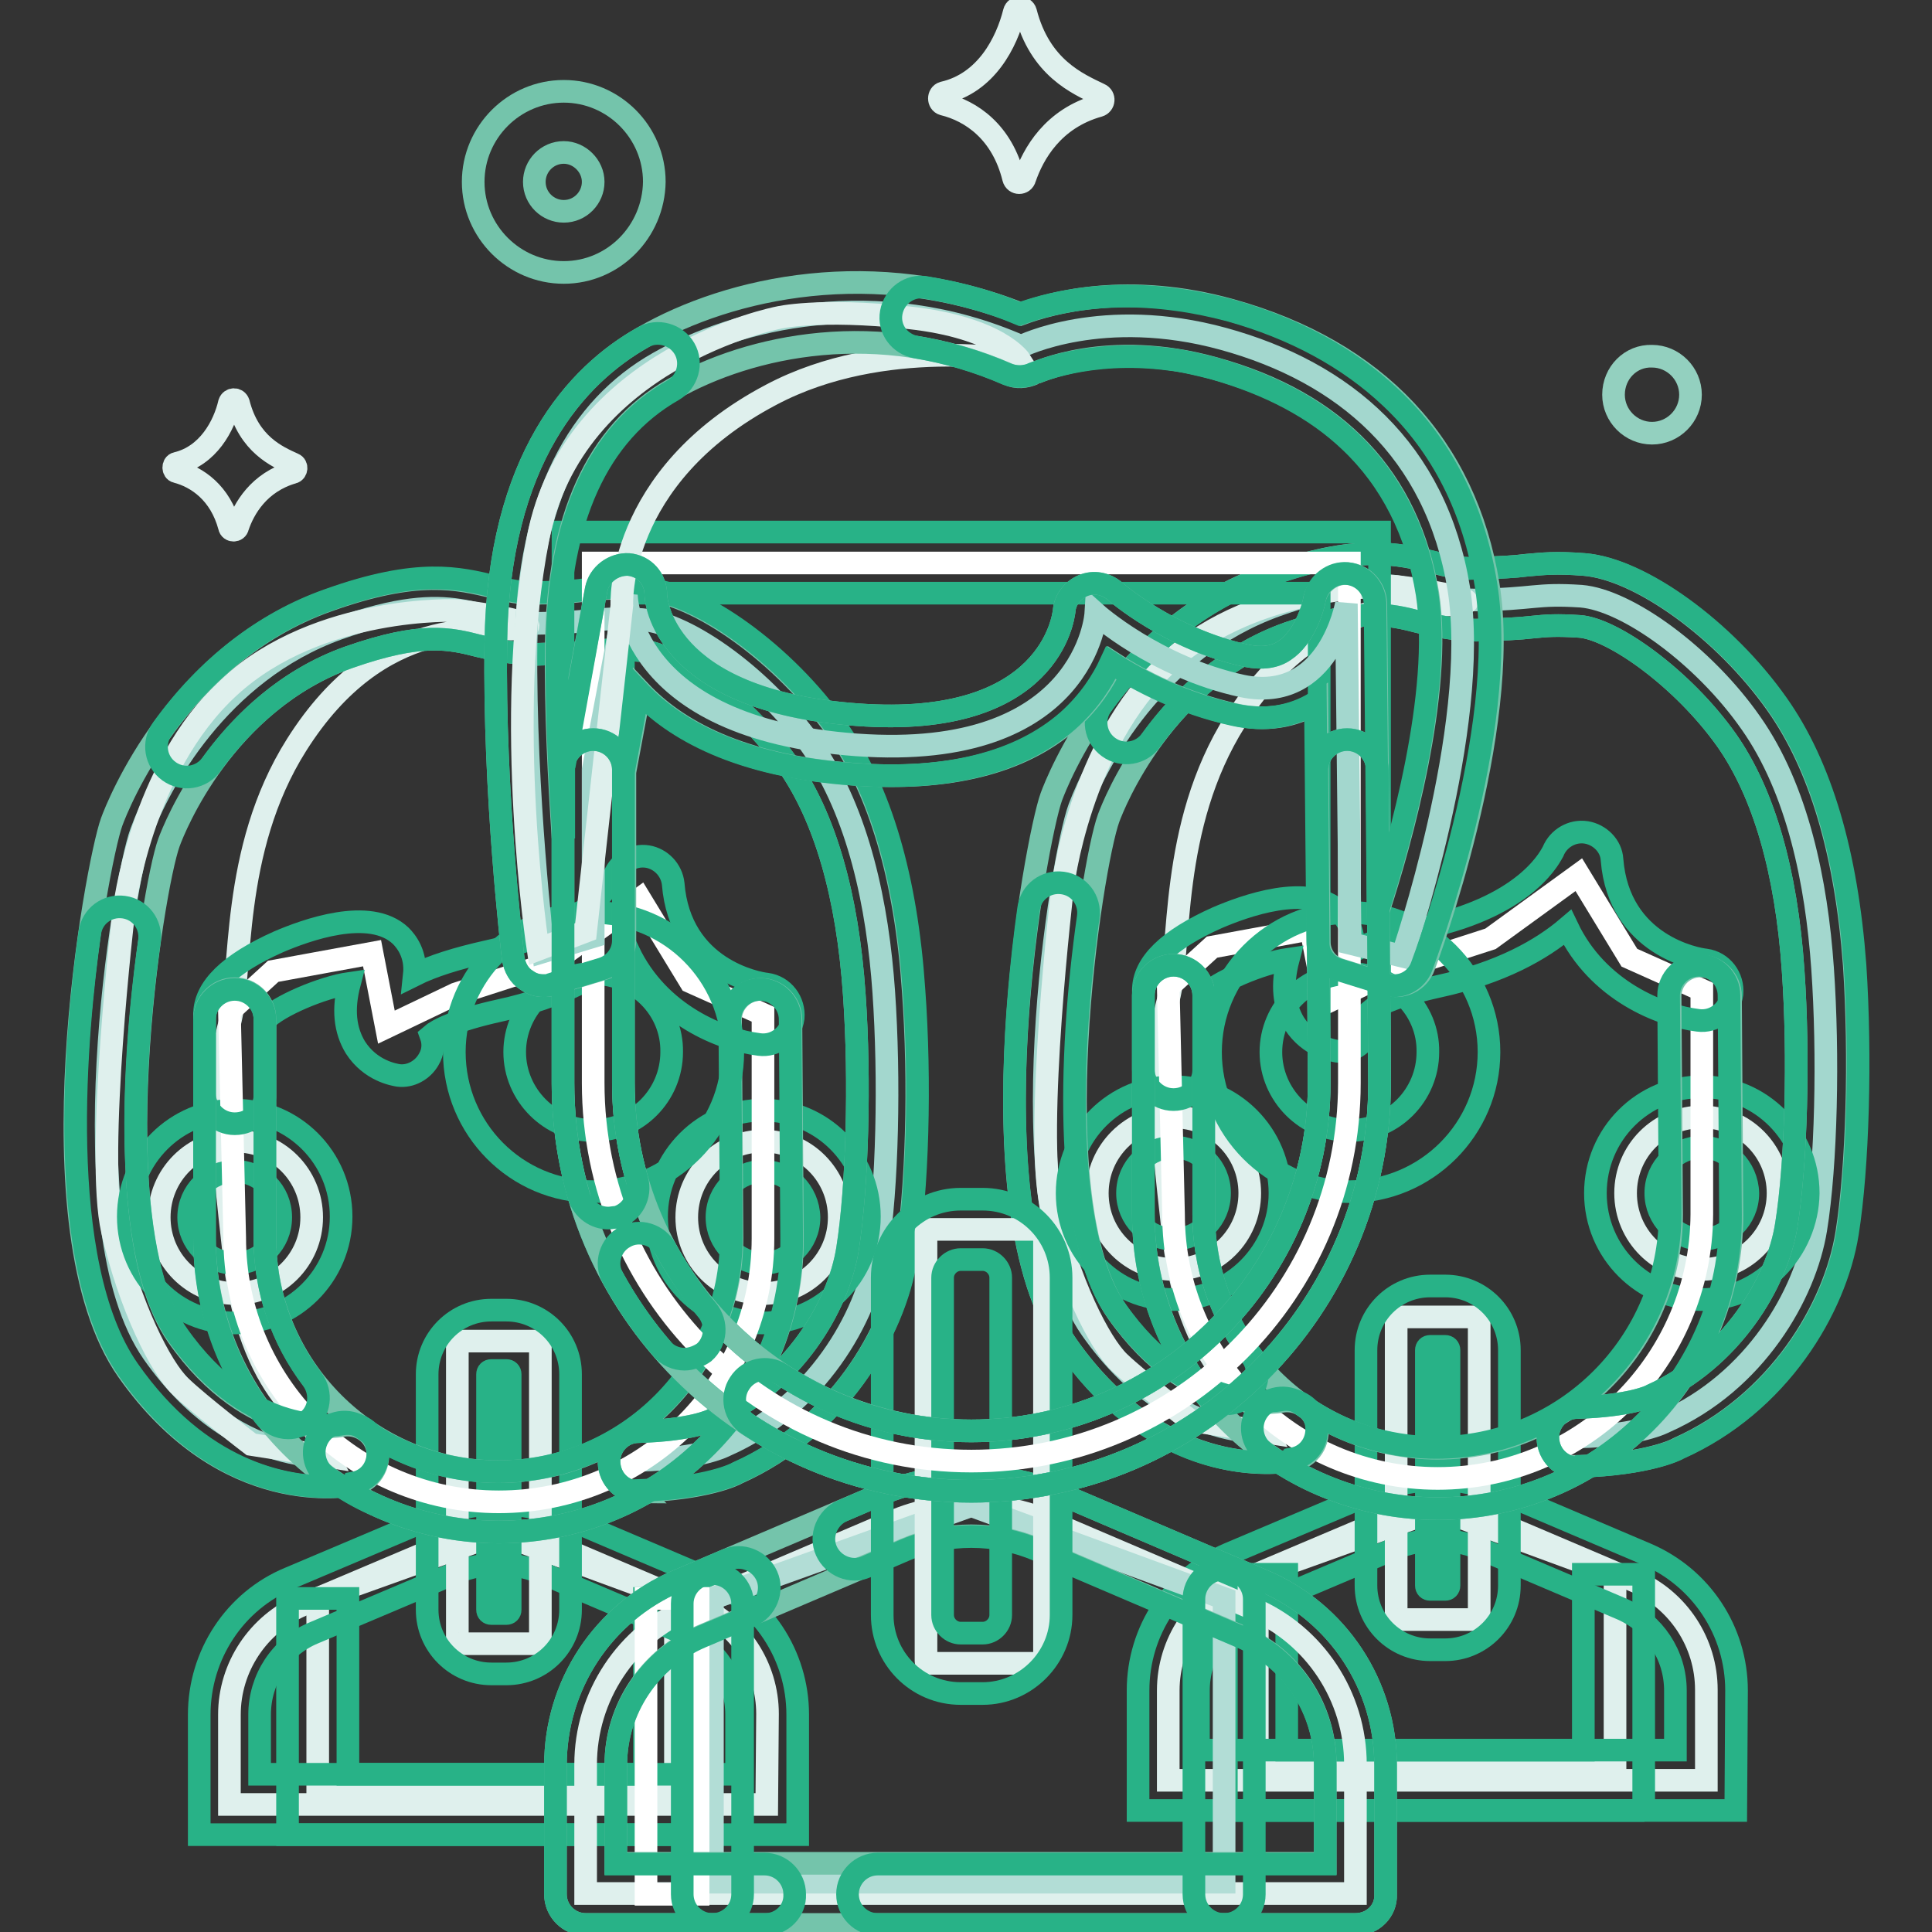 <?xml version="1.0" encoding="utf-8"?>
<!-- Svg Vector Icons : http://www.onlinewebfonts.com/icon -->
<!DOCTYPE svg PUBLIC "-//W3C//DTD SVG 1.1//EN" "http://www.w3.org/Graphics/SVG/1.1/DTD/svg11.dtd">
<svg version="1.1" xmlns="http://www.w3.org/2000/svg" xmlns:xlink="http://www.w3.org/1999/xlink" x="0px" y="0px" viewBox="0 0 256 256" enable-background="new 0 0 256 256" xml:space="preserve">
<rect x="0" y="0" width="256" height="256" fill="#333333" stroke="none"/>
<g> <path stroke-width="3" fill-opacity="0" stroke="#dff0ed"  d="M101.6,239.1H30.4v-11.9c0-6.3,3.8-12,9.6-14.5l18.9-8c4.6-2,9.9-2,14.5,0l18.8,8c5.8,2.5,9.5,8.2,9.5,14.4 L101.6,239.1L101.6,239.1z"/> <path stroke-width="3" fill-opacity="0" stroke="#dff0ed"  d="M89.5,238H42.1v-26.2l24-8.6l23.4,8.6V238z"/> <path stroke-width="3" fill-opacity="0" stroke="#28b287"  d="M105.7,243.1H26.4v-15.9c0-7.9,4.7-15.1,12-18.1l18.9-8c5.6-2.4,12-2.4,17.6,0l18.8,8 c7.3,3.1,12,10.2,12,18.1V243.1L105.7,243.1z M34.4,235.1h63.2v-7.9c0-4.7-2.8-8.9-7.1-10.8l-18.8-8c-3.6-1.5-7.7-1.5-11.3,0 l-18.9,8c-4.3,1.8-7.1,6.1-7.1,10.8V235.1L34.4,235.1z"/> <path stroke-width="3" fill-opacity="0" stroke="#a3d7ce"  d="M46.2,192.8c0,0-14.3,3-25.9-13.5c-11.6-16.6-3.9-62.8-1.6-69C21,104,28.9,89,44.8,83.3 c16-5.7,18.1-0.6,26.2-0.7s8-0.9,14.1-0.5c6.1,0.5,16.3,7.9,22.5,16.8s8.7,21.1,9.5,32.5c0.8,11.5,0.5,26-0.9,34.6 c-1.4,8.6-8,20.2-20,25.5c0,0-3.2,1.8-11.5,2"/> <path stroke-width="3" fill-opacity="0" stroke="#dff0ed"  d="M60.6,80.9c0,0-18.3-0.8-30.2,10.1s-14,29.8-14,29.8s-3.8,32.3-1.5,42.3c2.3,10,6.4,18.1,9,20.6 c2.6,2.5,9.4,7.7,9.4,7.7l10.2,1.6l-2.3-4.4c0,0-1.5-0.9-3.4-3.2c-2.5-3.1-5.6-8.8-6.7-18.3c-1.9-16.8-2.5-24.7-0.7-31.4 s0-22.9,8.9-37c11.1-17.6,25.1-15,29.5-15.4C73.2,82.8,64.1,81.3,60.6,80.9z"/> <path stroke-width="3" fill-opacity="0" stroke="#dff0ed"  d="M21.1,161.3c0,5.6,4.5,10.1,10.1,10.1c5.6,0,10.1-4.5,10.1-10.1c0,0,0,0,0,0c0-5.6-4.5-10.1-10.1-10.1 C25.6,151.2,21.1,155.7,21.1,161.3z"/> <path stroke-width="3" fill-opacity="0" stroke="#28b287"  d="M31.1,175.3c-7.8,0-14.1-6.3-14.1-14.1s6.3-14.1,14.1-14.1s14.1,6.3,14.1,14.1S38.9,175.3,31.1,175.3z  M31.1,155.2c-3.3,0-6.1,2.7-6.1,6.1c0,3.3,2.7,6.1,6.1,6.1s6.1-2.7,6.1-6.1C37.2,157.9,34.5,155.2,31.1,155.2z M93.5,243.1H38.1 v-31.3h8v23.3h39.3v-23.3h8V243.1z"/> <path stroke-width="3" fill-opacity="0" stroke="#dff0ed"  d="M91,161.3c0,5.6,4.5,10.1,10.1,10.1c5.6,0,10.1-4.5,10.1-10.1s-4.5-10.1-10.1-10.1 C95.5,151.2,91,155.7,91,161.3z"/> <path stroke-width="3" fill-opacity="0" stroke="#28b287"  d="M101.1,175.3c-7.8,0-14.1-6.3-14.1-14.1s6.3-14.1,14.1-14.1c7.8,0,14.1,6.3,14.1,14.1 S108.8,175.3,101.1,175.3z M101.1,155.2c-3.3,0-6.1,2.7-6.1,6.1c0,3.3,2.7,6.1,6.1,6.1c3.3,0,6.1-2.7,6.1-6.1 C107.1,157.9,104.4,155.2,101.1,155.2z"/> <path stroke-width="3" fill-opacity="0" stroke="#dff0ed"  d="M71.4,217.8H60.8c-0.1,0-0.2-0.1-0.2-0.2l0,0v-39.7c0-0.1,0.1-0.2,0.2-0.2h10.6c0.1,0,0.2,0.1,0.2,0.2v39.7 C71.6,217.7,71.5,217.8,71.4,217.8L71.4,217.8z"/> <path stroke-width="3" fill-opacity="0" stroke="#28b287"  d="M67.1,221.8h-2c-4.7,0-8.5-3.8-8.5-8.5v-31.2c0-4.7,3.8-8.5,8.5-8.5h2c4.7,0,8.5,3.8,8.5,8.5v31.2 C75.6,218,71.8,221.8,67.1,221.8z M65.1,181.6c-0.3,0-0.5,0.2-0.5,0.5v31.2c0,0.3,0.2,0.5,0.5,0.5c0,0,0,0,0,0h2 c0.3,0,0.5-0.2,0.5-0.5c0,0,0,0,0,0v-31.2c0-0.3-0.2-0.5-0.5-0.5H65.1z"/> <path stroke-width="3" fill-opacity="0" stroke="#ffffff"  d="M66.1,199c-19.3,0-35-15.7-35-35L30.4,134l5.8-5.3l13.1-2.4l1.9,9.8l9.2-4.4l12.7-4.1l11.7-8.5l6.7,11 l9.6,4.3v29.7C101.1,183.4,85.4,199,66.1,199z"/> <path stroke-width="3" fill-opacity="0" stroke="#28b287"  d="M31.1,148.9c-2.2,0-4-1.8-4-4v-10.5c0-3.5,3.3-6.7,9.8-9.6c3.5-1.5,12.1-4.7,16.2-0.8 c0.7,0.7,2.1,2.4,1.8,5.2c2.4-1.2,5.6-2.2,9.6-3.1c13.8-3,16.8-9.8,16.9-10.1c0.7-1.7,2.5-2.8,4.4-2.5c1.8,0.3,3.2,1.8,3.4,3.6 c0.9,11.4,11.3,13.2,12.4,13.3c2.2,0.3,3.7,2.3,3.5,4.5c-0.3,2.2-2.3,3.8-4.5,3.5c-4.9-0.6-13.3-3.9-17.3-12.3 c-3.4,2.9-8.8,6-17.1,7.8c-5.9,1.3-8.3,2.6-9.1,3.3c0.4,1.1,0.3,2.2-0.3,3.2c-0.8,1.4-2.4,2.3-4,2.1c-0.6-0.1-3.7-0.6-5.7-3.7 c-1.4-2.3-1.7-5.1-0.8-8.5c-3.5,0.5-9.5,3-11.2,4.9v9.8C35.2,147.1,33.4,148.9,31.1,148.9L31.1,148.9z"/> <path stroke-width="3" fill-opacity="0" stroke="#74c4ab"  d="M84.7,197.7c-2.2,0-3.9-1.7-4-3.9c-0.1-2.2,1.7-4.1,3.9-4.1c7-0.2,9.7-1.5,9.8-1.6 c10.7-4.8,16.7-15,17.9-22.6c1.3-8.2,1.7-22.3,0.9-33.7c-0.9-13.2-3.9-23.5-8.8-30.5c-5.8-8.2-15.1-14.8-19.5-15.1 c-3.1-0.2-4.3-0.1-6.3,0.1c-1.7,0.2-3.8,0.3-7.5,0.4c-3.3-0.1-5.5-0.6-7.6-1.1c-3.9-1-7.6-1.9-17.3,1.5 c-16.5,5.9-23.1,22.6-23.8,24.5c-2.3,6.3-9.2,50.6,1.1,65.4c9.8,14,21.3,12,21.8,11.9c2.2-0.4,4.3,1,4.7,3.1 c0.4,2.2-0.9,4.3-3.1,4.7c-0.7,0.2-17,3.4-30-15.1c-13.1-18.7-4.1-67.2-2.1-72.7c0.8-2.2,8.7-22.2,28.6-29.3 c12-4.3,17.3-2.9,22-1.8c1.9,0.5,3.6,0.9,5.5,0.8c3.4,0,5.3-0.2,6.8-0.4c2.2-0.2,3.9-0.4,7.6-0.1c7.4,0.6,18.6,8.7,25.5,18.5 c5.8,8.2,9.2,19.9,10.2,34.6c0.9,12.1,0.5,26.7-1,35.5c-1.6,10-9.1,22.6-22.3,28.5c-0.3,0.2-4.1,2.1-13.1,2.4L84.7,197.7z"/> <path stroke-width="3" fill-opacity="0" stroke="#74c4ab"  d="M66.1,203c-21.5,0-39-17.5-39-39v-29c0-2.2,1.8-4,4-4s4,1.8,4,4v29c0,17.1,13.9,31,31,31s30.9-13.9,30.9-31 l-0.2-28.9c0-2.2,1.8-4,4-4h0c2.2,0,4,1.8,4,4l0.2,29C105.1,185.6,87.6,203,66.1,203L66.1,203z"/> <path stroke-width="3" fill-opacity="0" stroke="#28b287"  d="M84.7,197.7c-2.2,0-3.9-1.7-4-3.9c-0.1-2.2,1.7-4.1,3.9-4.1c7-0.2,9.7-1.5,9.8-1.6 c10.7-4.8,16.7-15,17.9-22.6c1.3-8.2,1.7-22.3,0.9-33.7c-0.9-13.2-3.9-23.5-8.8-30.5c-5.8-8.2-15.1-14.8-19.5-15.1 c-3.1-0.2-4.3-0.1-6.3,0.1c-1.7,0.2-3.8,0.3-7.5,0.4c-3.3-0.1-5.5-0.6-7.6-1.1c-3.9-1-7.6-1.9-17.3,1.5 c-8.8,3.1-14.8,9.5-18.2,14.2c-1.3,1.8-3.8,2.2-5.6,0.9c-1.8-1.3-2.2-3.8-0.9-5.6c5.9-8.2,13.5-14.1,22-17.1 c12-4.3,17.3-2.9,22-1.8c1.9,0.5,3.6,0.9,5.5,0.8c3.4,0,5.3-0.2,6.8-0.4c2.2-0.2,3.9-0.4,7.6-0.1c7.4,0.6,18.6,8.7,25.5,18.5 c5.8,8.2,9.2,19.9,10.2,34.6c0.9,12.1,0.5,26.7-1,35.5c-1.6,10-9.1,22.6-22.3,28.5c-0.3,0.2-4.1,2.1-13.1,2.4H84.7z M43.4,197 c-5.7,0-16.9-1.9-26.4-15.5c-9.9-14.2-6.9-45.2-5.1-57.9c0.3-2.2,2.3-3.7,4.5-3.4c2.2,0.3,3.7,2.3,3.4,4.5 c-2.7,18.9-3.1,42.5,3.7,52.1c9.8,14,21.3,12,21.8,11.9c2.2-0.4,4.3,1,4.7,3.1c0.4,2.2-0.9,4.3-3.1,4.7 C46.8,196.8,45.5,197,43.4,197L43.4,197z"/> <path stroke-width="3" fill-opacity="0" stroke="#28b287"  d="M38.2,189.2c-1.3,0-2.4-0.6-3.2-1.6c-5.2-6.8-7.9-14.9-7.9-23.5v-29c0-2.2,1.8-4,4-4c2.2,0,4,1.8,4,4v29 c0,6.8,2.2,13.3,6.3,18.7c1.3,1.8,1,4.3-0.8,5.6C39.9,188.9,39.1,189.2,38.2,189.2L38.2,189.2z M66.1,203c-5.9,0-11.5-1.3-16.8-3.8 c-1.8-0.8-3.5-1.8-5.1-2.9l-0.9-0.6c-1.8-1.3-2.2-3.8-0.9-5.6c1.3-1.8,3.8-2.2,5.6-0.9l0.7,0.5c1.3,0.9,2.6,1.7,4,2.3 c4.2,2,8.7,3,13.3,3c17.1,0,30.9-13.9,30.9-31l-0.2-28.9c0-2.2,1.8-4,4-4h0c2.2,0,4,1.8,4,4l0.2,29C105.1,185.6,87.6,203,66.1,203z "/> <path stroke-width="3" fill-opacity="0" stroke="#dff0ed"  d="M226,235.9h-71.2V224c0-6.3,3.8-12,9.6-14.5l18.9-8c4.6-2,9.9-2,14.5,0l18.8,8c5.8,2.5,9.5,8.2,9.5,14.4 V235.9z"/> <path stroke-width="3" fill-opacity="0" stroke="#dff0ed"  d="M213.9,234.8h-47.3v-26.2l24-8.6l23.4,8.6V234.8z"/> <path stroke-width="3" fill-opacity="0" stroke="#28b287"  d="M230,239.9h-79.2V224c0-7.9,4.7-15,12-18.1l18.9-8c5.6-2.4,12-2.4,17.6,0l18.8,8c7.3,3.1,12,10.2,12,18.1 L230,239.9L230,239.9z M158.8,231.9H222V224c0-4.7-2.8-8.9-7.1-10.8l-18.8-8c-3.6-1.5-7.7-1.5-11.3,0l-18.9,8 c-4.3,1.8-7.1,6.1-7.1,10.8V231.9L158.8,231.9z"/> <path stroke-width="3" fill-opacity="0" stroke="#a3d7ce"  d="M170.5,189.6c0,0-14.3,3-25.9-13.5c-11.6-16.6-3.9-62.8-1.6-69c2.3-6.2,10.2-21.2,26.2-26.9 c16-5.7,18.1-0.6,26.2-0.7c8-0.1,8-0.9,14.1-0.5c6.1,0.5,16.3,7.9,22.5,16.8c6.2,8.8,8.7,21.1,9.5,32.5c0.8,11.4,0.5,26-0.9,34.6 c-1.4,8.6-8,20.2-20,25.5c0,0-3.2,1.8-11.5,2"/> <path stroke-width="3" fill-opacity="0" stroke="#dff0ed"  d="M185,77.7c0,0-18.3-0.8-30.2,10.1c-11.8,10.9-14,29.8-14,29.8s-3.8,32.3-1.5,42.3c2.3,10,6.4,18.1,9,20.6 c2.6,2.5,9.4,7.7,9.4,7.7l10.2,1.6l-2.3-4.4c0,0-1.5-0.9-3.4-3.2c-2.5-3.1-5.6-8.8-6.7-18.3c-1.9-16.8-2.5-24.7-0.7-31.4 c1.8-6.7,0-22.9,8.9-37c11.1-17.6,25.1-15,29.5-15.4C197.6,79.6,188.5,78.1,185,77.7z"/> <path stroke-width="3" fill-opacity="0" stroke="#dff0ed"  d="M145.4,158.1c0,5.6,4.5,10.1,10.1,10.1c5.6,0,10.1-4.5,10.1-10.1c0,0,0,0,0,0c0-5.6-4.5-10.1-10.1-10.1 C150,148,145.4,152.5,145.4,158.1C145.4,158.1,145.4,158.1,145.4,158.1z"/> <path stroke-width="3" fill-opacity="0" stroke="#28b287"  d="M155.5,172.2c-7.8,0-14.1-6.3-14.1-14.1c0-7.8,6.3-14.1,14.1-14.1c7.8,0,14.1,6.3,14.1,14.1 C169.6,165.8,163.3,172.2,155.5,172.2z M155.5,152c-3.3,0-6.1,2.7-6.1,6.1c0,3.3,2.7,6.1,6.1,6.1c3.4,0,6.1-2.7,6.1-6.1 C161.6,154.7,158.9,152,155.5,152z M217.9,239.9h-55.4v-31.3h8v23.3h39.3v-23.3h8V239.9z"/> <path stroke-width="3" fill-opacity="0" stroke="#dff0ed"  d="M215.4,158.1c0,5.6,4.5,10.1,10.1,10.1c5.6,0,10.1-4.5,10.1-10.1c0,0,0,0,0,0c0-5.6-4.5-10.1-10.1-10.1 C219.9,148,215.4,152.5,215.4,158.1C215.4,158.1,215.4,158.1,215.4,158.1z"/> <path stroke-width="3" fill-opacity="0" stroke="#28b287"  d="M225.5,172.2c-7.8,0-14.1-6.3-14.1-14.1c0-7.8,6.3-14.1,14.1-14.1s14.1,6.3,14.1,14.1 C239.5,165.8,233.2,172.2,225.5,172.2z M225.5,152c-3.3,0-6.1,2.7-6.1,6.1c0,3.3,2.7,6.1,6.1,6.1c3.3,0,6.1-2.7,6.1-6.1 C231.5,154.7,228.8,152,225.5,152z"/> <path stroke-width="3" fill-opacity="0" stroke="#dff0ed"  d="M195.8,214.6h-10.6c-0.1,0-0.2-0.1-0.2-0.2l0,0v-39.7c0-0.1,0.1-0.2,0.2-0.2h10.6c0.1,0,0.2,0.1,0.2,0.2 v39.7C196,214.5,195.9,214.6,195.8,214.6L195.8,214.6z"/> <path stroke-width="3" fill-opacity="0" stroke="#28b287"  d="M191.5,218.6h-2c-4.7,0-8.5-3.8-8.5-8.5v-31.2c0-4.7,3.8-8.5,8.5-8.5h2c4.7,0,8.5,3.8,8.5,8.5v31.2 C200,214.8,196.2,218.6,191.5,218.6L191.5,218.6z M189.5,178.4c-0.3,0-0.5,0.2-0.5,0.5v31.2c0,0.3,0.2,0.5,0.5,0.5h2 c0.3,0,0.5-0.2,0.5-0.5v-31.2c0-0.3-0.2-0.5-0.5-0.5H189.5L189.5,178.4z"/> <path stroke-width="3" fill-opacity="0" stroke="#ffffff"  d="M190.5,195.9c-19.3,0-35-15.7-35-35l-0.7-30.1l5.8-5.3l13.1-2.4l1.9,9.8l9.2-4.4l12.7-4.1l11.7-8.5l6.7,11 l9.6,4.3v29.7C225.4,180.2,209.8,195.9,190.5,195.9L190.5,195.9z"/> <path stroke-width="3" fill-opacity="0" stroke="#28b287"  d="M155.5,145.7c-2.2,0-4-1.8-4-4v-10.5c0-3.5,3.3-6.7,9.8-9.6c3.5-1.5,12.1-4.7,16.2-0.8 c0.7,0.7,2.1,2.4,1.8,5.2c2.4-1.2,5.6-2.2,9.6-3.1c13.8-3,16.7-9.8,16.9-10.1c0.7-1.7,2.5-2.8,4.4-2.5c1.8,0.3,3.3,1.8,3.4,3.6 c0.9,11.4,11.3,13.2,12.4,13.3c2.2,0.3,3.7,2.3,3.5,4.5c-0.3,2.2-2.3,3.8-4.5,3.5c-4.9-0.6-13.3-3.9-17.3-12.3 c-3.4,2.9-8.8,6-17.1,7.8c-5.9,1.3-8.3,2.6-9.1,3.3c0.4,1.1,0.3,2.2-0.3,3.2c-0.8,1.4-2.4,2.3-4,2.1c-0.6-0.1-3.7-0.6-5.7-3.7 c-1.4-2.3-1.7-5.1-0.8-8.5c-3.5,0.5-9.5,3-11.2,4.9v9.8C159.5,143.9,157.7,145.7,155.5,145.7L155.5,145.7z"/> <path stroke-width="3" fill-opacity="0" stroke="#74c4ab"  d="M209.1,194.5c-2.2,0-3.9-1.7-4-3.9c-0.1-2.2,1.7-4.1,3.9-4.1c6.9-0.2,9.7-1.5,9.8-1.6 c10.7-4.8,16.7-15,17.9-22.6c1.3-8.1,1.7-22.3,0.9-33.7c-0.9-13.2-3.9-23.5-8.8-30.5c-5.8-8.2-15.1-14.8-19.5-15.1 c-3.1-0.2-4.3-0.1-6.3,0.1c-1.7,0.2-3.8,0.3-7.4,0.4c-2.8,0-5.5-0.6-7.6-1.1c-3.9-1-7.6-1.9-17.3,1.5 c-16.5,5.9-23.1,22.6-23.8,24.5c-2.3,6.3-9.2,50.6,1.1,65.4c9.8,14,21.3,12,21.8,11.9c2.1-0.4,4.3,1,4.7,3.1 c0.4,2.2-0.9,4.3-3.1,4.7c-0.7,0.2-17,3.3-30-15.2c-13.1-18.7-4.1-67.2-2.1-72.7c0.8-2.2,8.7-22.2,28.6-29.3 c12-4.3,17.3-2.9,22-1.8c1.9,0.5,3.6,0.9,5.5,0.8c3.4-0.1,5.3-0.2,6.8-0.4c2.2-0.2,3.9-0.4,7.7-0.1c7.4,0.6,18.6,8.7,25.5,18.5 c5.8,8.2,9.2,19.8,10.3,34.6c0.8,12.1,0.4,26.7-1,35.5c-1.6,10-9.1,22.6-22.3,28.5c-0.3,0.2-4.1,2.1-13.1,2.4H209.1L209.1,194.5z" /> <path stroke-width="3" fill-opacity="0" stroke="#74c4ab"  d="M190.5,199.9c-21.5,0-39-17.5-39-39v-29c0-2.2,1.8-4,4-4s4,1.8,4,4v29c0,17.1,13.9,31,31,31 c17.1,0,31-13.9,31-31l-0.2-28.9c0-2.2,1.8-4,4-4h0c2.2,0,4,1.8,4,4l0.2,29C229.5,182.4,212,199.9,190.5,199.9L190.5,199.9z"/> <path stroke-width="3" fill-opacity="0" stroke="#28b287"  d="M209.1,194.5c-2.2,0-3.9-1.7-4-3.9c-0.1-2.2,1.7-4.1,3.9-4.1c6.9-0.2,9.7-1.5,9.8-1.6 c10.7-4.8,16.7-15,17.9-22.6c1.3-8.1,1.7-22.3,0.9-33.7c-0.9-13.2-3.9-23.5-8.8-30.5c-5.8-8.2-15.1-14.8-19.5-15.1 c-3.1-0.2-4.3-0.1-6.3,0.1c-1.7,0.2-3.8,0.3-7.4,0.4c-2.8,0-5.5-0.6-7.6-1.1c-3.9-1-7.6-1.9-17.3,1.5c-8.8,3.1-14.8,9.5-18.2,14.2 c-1.3,1.8-3.8,2.2-5.6,0.9c-1.8-1.3-2.2-3.8-0.9-5.6c4.1-5.7,11.2-13.3,22-17.1c12-4.3,17.3-2.9,22-1.8c1.9,0.5,3.6,0.9,5.5,0.8 c3.4-0.1,5.3-0.2,6.8-0.4c2.2-0.2,3.9-0.4,7.7-0.1c7.4,0.6,18.6,8.7,25.5,18.5c5.8,8.2,9.2,19.8,10.3,34.6 c0.8,12.1,0.4,26.7-1,35.5c-1.6,10-9.1,22.6-22.3,28.5c-0.3,0.2-4.1,2.1-13.1,2.4C209.2,194.5,209.1,194.5,209.1,194.5L209.1,194.5 z M167.8,193.8c-5.7,0-16.9-1.9-26.4-15.5c-9.9-14.2-6.9-45.2-5.1-57.9c0.3-2.2,2.3-3.7,4.5-3.4c2.2,0.3,3.7,2.3,3.4,4.5 c-2.7,18.9-3.1,42.5,3.7,52.1c9.8,14,21.3,12,21.8,11.9c2.1-0.4,4.3,1,4.7,3.1c0.4,2.2-0.9,4.3-3.1,4.7 C171.2,193.6,169.9,193.8,167.8,193.8z"/> <path stroke-width="3" fill-opacity="0" stroke="#28b287"  d="M162.6,186c-1.2,0-2.4-0.5-3.2-1.6c-5.2-6.8-7.9-14.9-7.9-23.5v-29c0-2.2,1.8-4,4-4s4,1.8,4,4v29 c0,6.8,2.2,13.3,6.3,18.7c1.3,1.8,1,4.3-0.8,5.6C164.3,185.7,163.4,186,162.6,186L162.6,186z M190.5,199.9 c-5.9,0-11.5-1.3-16.8-3.8c-1.7-0.8-3.4-1.8-5.1-2.9l-1-0.7c-1.8-1.3-2.2-3.8-0.9-5.6c1.3-1.8,3.8-2.2,5.6-0.9l0.7,0.5 c1.3,0.9,2.6,1.6,4,2.3c4.2,2,8.7,3,13.3,3c17.1,0,31-13.9,31-31l-0.2-28.9c0-2.2,1.8-4,4-4h0c2.2,0,4,1.8,4,4l0.2,29 C229.5,182.4,212,199.9,190.5,199.9z"/> <path stroke-width="3" fill-opacity="0" stroke="#74c4ab"  d="M74.7,36.1c-6.6,0-12-5.4-12-12c0-6.6,5.4-12,12-12c6.6,0,12,5.4,12,12C86.6,30.7,81.3,36.1,74.7,36.1z  M74.7,20.2c-2.2,0-3.9,1.8-3.9,3.9c0,2.2,1.8,3.9,3.9,3.9c2.2,0,3.9-1.8,3.9-3.9S76.8,20.2,74.7,20.2z"/> <path stroke-width="3" fill-opacity="0" stroke="#93d0bf"  d="M213.8,52.3c0,2.8,2.3,5.1,5.1,5.1c2.8,0,5.1-2.3,5.1-5.1l0,0c0-2.8-2.3-5.1-5.1-5.1 C216.1,47.1,213.8,49.4,213.8,52.3z"/> <path stroke-width="3" fill-opacity="0" stroke="#dff0ed"  d="M134.4,1.6c-1,4-3.7,9.4-9.4,10.7c-0.7,0.2-0.7,1.3,0,1.5c3.7,0.9,7.8,3.7,9.3,9.8c0.2,0.8,1.3,0.8,1.5,0 c1.1-3.2,3.7-7.9,9.8-9.6c0.7-0.2,0.8-1.2,0.1-1.5c-2.9-1.4-7.9-3.5-9.8-10.9C135.7,0.9,134.6,0.8,134.4,1.6L134.4,1.6z M30.4,53.4 c-0.7,3-2.8,7-7,8c-0.5,0.1-0.5,1,0,1.1c2.7,0.7,5.8,2.8,7,7.3c0.1,0.6,1,0.6,1.1,0c0.8-2.4,2.8-5.9,7.3-7.2 c0.5-0.1,0.6-0.9,0.1-1.1c-2.2-1-5.9-2.6-7.3-8.1C31.4,52.8,30.6,52.8,30.4,53.4z M179.6,250.9h-102v-17.1c0-9,5.4-17.2,13.7-20.7 l27-11.5c6.6-2.8,14.1-2.8,20.7,0l26.9,11.5c8.3,3.5,13.7,11.7,13.7,20.7V250.9L179.6,250.9z"/> <path stroke-width="3" fill-opacity="0" stroke="#b2ddd6"  d="M162.2,249.4H94.4v-37.6l34.3-12.3l33.5,12.3V249.4z"/> <path stroke-width="3" fill-opacity="0" stroke="#ffffff"  d="M85.6,211.8h6.9v39.2h-6.9V211.8z"/> <path stroke-width="3" fill-opacity="0" stroke="#74c4ab"  d="M179.6,255h-102c-2.2,0-4-1.8-4-4v-17.1c0-10.6,6.3-20.2,16.1-24.4l27-11.5c7.6-3.2,16.3-3.2,23.9,0 l26.9,11.5c9.8,4.2,16.1,13.8,16.1,24.4v17.1C183.7,253.2,181.9,255,179.6,255z M81.6,246.9h94v-13.1c0-7.4-4.4-14.1-11.2-17 l-26.9-11.5c-5.6-2.4-12-2.4-17.6,0l-27,11.5c-6.8,2.9-11.3,9.6-11.3,17V246.9L81.6,246.9z"/> <path stroke-width="3" fill-opacity="0" stroke="#28b287"  d="M179.6,255h-63.3c-2.2,0-4-1.8-4-4c0-2.2,1.8-4,4-4h59.3v-13.1c0-7.4-4.4-14.1-11.2-17l-26.9-11.5 c-5.6-2.4-12-2.4-17.6,0l-5.1,2.2c-2,0.9-4.4-0.1-5.3-2.1c-0.9-2,0.1-4.4,2.1-5.3l5.1-2.2c7.6-3.2,16.3-3.2,23.9,0l26.9,11.5 c9.8,4.2,16.1,13.8,16.1,24.4v17.1C183.7,253.2,181.9,255,179.6,255L179.6,255z M78.6,157.9c-10.2,0-18.4-8.3-18.4-18.5 c0-10.2,8.3-18.5,18.4-18.5c10.2,0,18.5,8.3,18.5,18.5C97.1,149.6,88.8,157.9,78.6,157.9z M78.6,129c-5.7,0-10.4,4.7-10.4,10.4 c0,5.7,4.7,10.4,10.4,10.4c5.8,0,10.4-4.7,10.4-10.4C89.1,133.7,84.4,129,78.6,129z M94.4,255c-2.2,0-4-1.8-4-4v-38.5 c0-2.2,1.8-4,4-4c2.2,0,4,1.8,4,4v38.5C98.4,253.2,96.6,255,94.4,255L94.4,255z"/> <path stroke-width="3" fill-opacity="0" stroke="#28b287"  d="M162.2,255c-2.2,0-4-1.8-4-4v-39.1c0-2.2,1.8-4,4-4c2.2,0,4,1.8,4,4v39.1C166.2,253.2,164.4,255,162.2,255z  M178.8,157.9c-10.2,0-18.4-8.3-18.4-18.5c0-10.2,8.3-18.5,18.4-18.5c10.2,0,18.5,8.3,18.5,18.5C197.3,149.6,189,157.9,178.8,157.9 z M178.8,129c-5.7,0-10.4,4.7-10.4,10.4c0,5.7,4.7,10.4,10.4,10.4c5.8,0,10.4-4.7,10.4-10.4C189.3,133.7,184.6,129,178.8,129z"/> <path stroke-width="3" fill-opacity="0" stroke="#dff0ed"  d="M138.1,220.4H123c-0.2,0-0.3-0.1-0.3-0.3v-56.9c0-0.2,0.1-0.3,0.3-0.3h15.1c0.2,0,0.3,0.1,0.3,0.3v56.9 C138.4,220.3,138.3,220.4,138.1,220.4z"/> <path stroke-width="3" fill-opacity="0" stroke="#28b287"  d="M130.2,224.4h-2.9c-5.8,0-10.4-4.7-10.4-10.4v-44.7c0-5.8,4.7-10.4,10.4-10.4h2.9c5.8,0,10.4,4.7,10.4,10.4 V214C140.6,219.7,135.9,224.4,130.2,224.4z M127.3,166.9c-1.3,0-2.4,1.1-2.4,2.4V214c0,1.3,1.1,2.4,2.4,2.4h2.9 c1.3,0,2.4-1.1,2.4-2.4v-44.7c0-1.3-1.1-2.4-2.4-2.4H127.3z"/> <path stroke-width="3" fill-opacity="0" stroke="#ffffff"  d="M128.7,193.6c-27.7,0-50.1-22.4-50.1-50.1V74.6h100.2v68.9C178.8,171.2,156.4,193.6,128.7,193.6z"/> <path stroke-width="3" fill-opacity="0" stroke="#28b287"  d="M128.7,197.6c-29.8,0-54.1-24.3-54.1-54.1V70.5h108.2v72.9C182.8,173.3,158.6,197.6,128.7,197.6z  M82.6,78.6v64.9c0,25.4,20.7,46.1,46.1,46.1c25.4,0,46.1-20.7,46.1-46.1V78.6H82.6z"/> <path stroke-width="3" fill-opacity="0" stroke="#a3d7ce"  d="M72,126.1c0,0-2.5-21-2.3-40.7C70,65.8,76.8,54,87.2,48.1c10.3-5.9,29-10.6,48.1-2.2c0,0,10.8-5.4,26.8-1 c16,4.4,28.2,14.7,31.2,33.1c2.9,18.4-7.5,48.7-7.5,48.7l-6.9-1.7l-0.5-45c0,0-2.3,13.3-13.8,10.9c-11.5-2.5-19.4-9.6-19.4-9.6 s-1.2,19.6-31.7,17.4C83,96.5,83,78.8,83,78.8L78.6,102v22.1L72,126.1z"/> <path stroke-width="3" fill-opacity="0" stroke="#dff0ed"  d="M103.1,42.1c0,0-27.2,5.3-31.8,29.2c-4.7,23.8,0,54.5,0,54.5l6.3-2.4l4.8-43.2c0,0-0.9-17,19.8-27.9 c14.9-7.9,33-4.5,33-4.5s-2.8-4.4-14.8-5.7C108.4,40.8,103.1,42.1,103.1,42.1z"/> <path stroke-width="3" fill-opacity="0" stroke="#74c4ab"  d="M128.7,197.6c-29.8,0-54.1-24.3-54.1-54.1V102c0-2.2,1.8-4,4-4s4,1.8,4,4v41.5c0,25.4,20.7,46.1,46.1,46.1 c25.4,0,46.1-20.7,46.1-46.1l-0.3-41.5c0-2.2,1.8-4,4-4h0c2.2,0,4,1.8,4,4l0.3,41.5C182.8,173.3,158.6,197.6,128.7,197.6z"/> <path stroke-width="3" fill-opacity="0" stroke="#74c4ab"  d="M72,130.6c-0.8,0-1.5-0.2-2.2-0.7c-1-0.6-1.6-1.7-1.8-2.9c-0.1-0.9-2.6-22-2.3-41.7 C66,60.7,76.5,49.6,85.2,44.7c11.6-6.7,30.8-10.8,50.1-3.1c4-1.5,14.2-4.3,27.8-0.5c19.3,5.4,31.1,17.9,34.1,36.4 c3.1,19.2-8,49.2-8.5,50.5c-0.7,2-2.9,3.1-5,2.4l-6.1-1.9c-1.7-0.5-2.8-2-2.8-3.8l-0.3-31.6c-3.1,1.9-6.8,2.5-10.8,1.6 c-6.9-1.5-12.6-4.5-16.3-6.9c-1.1,2.4-2.9,5.2-5.7,7.7c-6.4,5.6-16,8-28.4,7.1c-15.4-1.1-23.8-6-28.5-11l-2,10.7v22.3 c0,1.8-1.2,3.3-2.9,3.8l-6.6,2C72.8,130.6,72.4,130.6,72,130.6z M178.3,76c0.1,0,0.2,0,0.3,0c2.1,0.2,3.6,1.9,3.7,3.9l0.4,40.6 c2.9-8.9,8.5-28.8,6.5-41.8c-2.5-15.3-12-25.4-28.3-29.9c-14.3-4-23.8,0.7-23.9,0.7c-1.1,0.5-2.3,0.6-3.4,0.1 c-17.1-7.5-34.2-3.9-44.5,2c-10,5.7-15.2,17.1-15.4,33.9c-0.1,8.8,0.4,18,0.9,25.5V102c0-0.2,0-0.5,0.1-0.7L79,78.1 c0.4-2,2.3-3.4,4.3-3.3c2.1,0.2,3.6,1.9,3.6,4c0,0.5,0.7,14,26.7,15.9c25.7,1.9,27.3-13.1,27.4-13.7c0.1-1.5,1.1-2.8,2.5-3.4 c1.4-0.6,3-0.3,4.2,0.7c0.1,0.1,7.3,6.4,17.5,8.6c2,0.4,3.7,0.2,5-0.7c2.6-1.7,3.8-5.6,4-6.9C174.7,77.4,176.4,76,178.3,76z"/> <path stroke-width="3" fill-opacity="0" stroke="#28b287"  d="M72,130.6c-0.8,0-1.5-0.2-2.2-0.7c-1-0.6-1.6-1.7-1.8-2.9c-0.1-0.9-2.6-22-2.3-41.7 C66,60.7,76.5,49.6,85.2,44.7c1.9-1.1,4.4-0.4,5.5,1.5c1.1,1.9,0.4,4.4-1.5,5.5c-10,5.7-15.2,17.1-15.4,33.9 c-0.1,8.8,0.4,18,0.9,25.5V102c0-0.2,0-0.5,0.1-0.7L79,78.1c0.4-2,2.3-3.4,4.3-3.3c2.1,0.2,3.6,1.9,3.6,4c0,0.5,0.7,14,26.7,15.9 c25.7,1.9,27.3-13.1,27.4-13.7c0.1-1.5,1.1-2.8,2.5-3.4c1.4-0.6,3-0.3,4.2,0.7c0.1,0.1,7.3,6.4,17.5,8.6c2,0.4,3.7,0.2,5-0.7 c2.6-1.7,3.8-5.6,4-6.9c0.4-2,2.3-3.5,4.3-3.3c2.1,0.2,3.6,1.9,3.7,3.9l0.4,40.6c2.9-8.9,8.5-28.8,6.5-41.8 c-1.3-8.2-4.8-15.1-10.2-20.2c-4.6-4.4-10.7-7.6-18.1-9.7c-2-0.5-4-1-5.9-1.2c-10.8-1.4-17.9,1.9-18,1.9c-1.1,0.5-2.3,0.5-3.4,0.1 c-3.9-1.7-7.9-2.9-12.1-3.6c-2.2-0.4-3.7-2.4-3.3-4.6c0.4-2.2,2.5-3.7,4.6-3.3c4.2,0.7,8.4,1.8,12.4,3.5c3.3-1.2,10.7-3.3,20.8-1.9 c2.3,0.3,4.7,0.8,7,1.4c8.6,2.4,15.8,6.3,21.4,11.6c6.8,6.4,11,14.8,12.6,24.8c3.1,19.2-8,49.2-8.5,50.5c-0.7,2-2.9,3.1-4.9,2.4 l-6.1-1.9c-1.7-0.5-2.8-2-2.8-3.8l-0.3-31.6c-3.1,1.9-6.8,2.5-10.8,1.6c-6.9-1.5-12.6-4.5-16.3-6.9c-1.1,2.4-2.9,5.2-5.7,7.7 c-6.4,5.6-16,8-28.4,7.1c-15.4-1.1-23.8-6-28.5-11l-2,10.7v22.3c0,1.8-1.2,3.3-2.9,3.8l-6.6,2C72.8,130.6,72.4,130.6,72,130.6 L72,130.6z"/> <path stroke-width="3" fill-opacity="0" stroke="#28b287"  d="M80.6,161.4c-1.7,0-3.3-1.1-3.9-2.9c-1.4-4.9-2.1-9.9-2.1-15V102c0-2.2,1.8-4,4-4s4,1.8,4,4v41.5 c0,4.4,0.6,8.7,1.8,12.8c0.6,2.1-0.6,4.4-2.7,5C81.3,161.3,81,161.4,80.6,161.4L80.6,161.4z M90.7,180.1c-1.1,0-2.3-0.5-3-1.4 c-2.5-2.9-4.7-6.1-6.5-9.4c-1.1-1.9-0.3-4.4,1.6-5.4c1.9-1.1,4.4-0.3,5.4,1.6c1.6,2.9,3.4,5.6,5.5,8.1c1.4,1.7,1.2,4.2-0.4,5.6 C92.6,179.7,91.6,180.1,90.7,180.1L90.7,180.1z M128.7,197.6c-8.2,0-16-1.8-23.3-5.3c-2.2-1-4.2-2.2-6.2-3.5 c-1.9-1.2-2.4-3.7-1.2-5.5c1.2-1.9,3.7-2.4,5.5-1.2c1.7,1.1,3.5,2.1,5.3,3c6.2,3,12.9,4.5,19.9,4.5c25.4,0,46.1-20.7,46.1-46.1 l-0.3-41.5c0-2.2,1.8-4,4-4h0c2.2,0,4,1.8,4,4l0.3,41.5C182.8,173.3,158.6,197.6,128.7,197.6L128.7,197.6z M101.4,255H77.6 c-2.2,0-4-1.8-4-4v-17.1c0-10.6,6.3-20.2,16.1-24.4l6.6-2.8c2-0.9,4.4,0.1,5.3,2.1c0.9,2-0.1,4.4-2.1,5.3l-6.6,2.8 c-6.8,2.9-11.3,9.6-11.3,17v13.1h19.7c2.2,0,4,1.8,4,4C105.4,253.2,103.6,255,101.4,255L101.4,255z"/></g>
</svg>